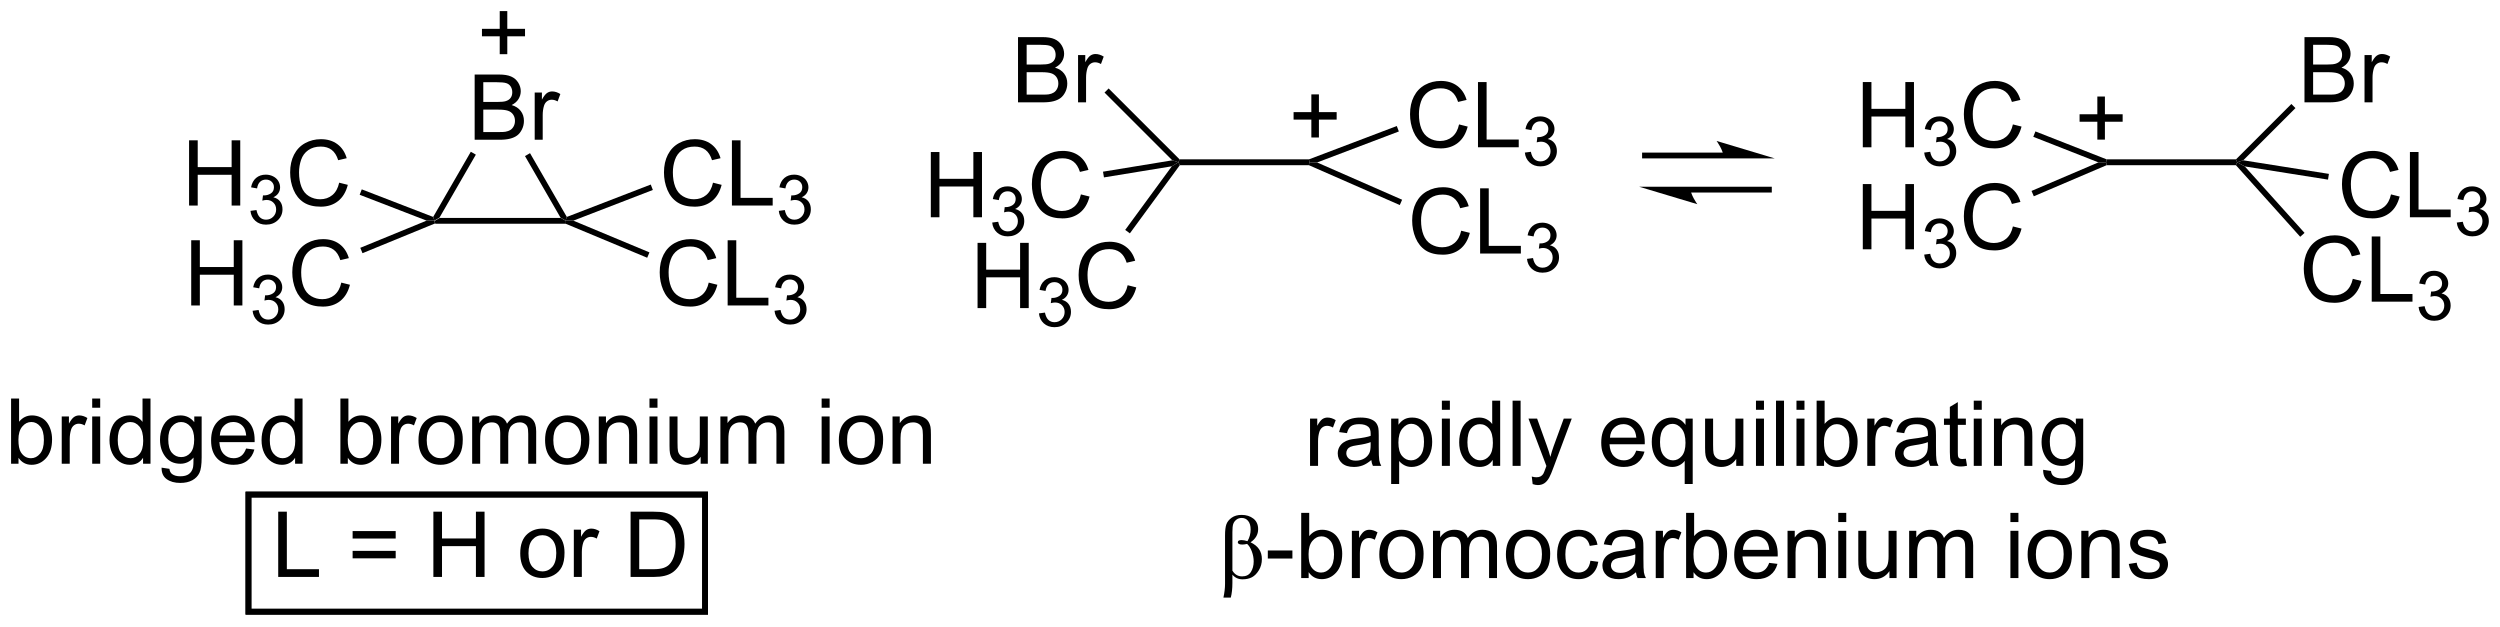 <?xml version="1.0" encoding="UTF-8"?>
<!DOCTYPE svg PUBLIC '-//W3C//DTD SVG 1.0//EN'
          'http://www.w3.org/TR/2001/REC-SVG-20010904/DTD/svg10.dtd'>
<svg stroke-dasharray="none" shape-rendering="auto" xmlns="http://www.w3.org/2000/svg" font-family="'Dialog'" text-rendering="auto" width="602" fill-opacity="1" color-interpolation="auto" color-rendering="auto" preserveAspectRatio="xMidYMid meet" font-size="12px" viewBox="0 0 602 151" fill="black" xmlns:xlink="http://www.w3.org/1999/xlink" stroke="black" image-rendering="auto" stroke-miterlimit="10" stroke-linecap="square" stroke-linejoin="miter" font-style="normal" stroke-width="1" height="151" stroke-dashoffset="0" font-weight="normal" stroke-opacity="1"
><!--Generated by the Batik Graphics2D SVG Generator--><defs id="genericDefs"
  /><g
  ><defs id="defs1"
    ><clipPath clipPathUnits="userSpaceOnUse" id="clipPath1"
      ><path d="M1.171 3.193 L226.907 3.193 L226.907 59.69 L1.171 59.69 L1.171 3.193 Z"
      /></clipPath
      ><clipPath clipPathUnits="userSpaceOnUse" id="clipPath2"
      ><path d="M2.198 52.254 L2.198 107.181 L221.657 107.181 L221.657 52.254 Z"
      /></clipPath
    ></defs
    ><g transform="scale(2.667,2.667) translate(-1.171,-3.193) matrix(1.029,0,0,1.029,-1.09,-50.556)"
    ><path d="M40.388 71.868 L40.337 71.613 L40.779 71.358 L51.404 71.358 L51.846 71.613 L51.795 71.868 Z" stroke="none" clip-path="url(#clipPath2)"
    /></g
    ><g transform="matrix(2.743,0,0,2.743,-6.03,-143.33)"
    ><path d="M18.797 70.298 L18.797 64.571 L19.555 64.571 L19.555 66.923 L22.532 66.923 L22.532 64.571 L23.289 64.571 L23.289 70.298 L22.532 70.298 L22.532 67.597 L19.555 67.597 L19.555 70.298 L18.797 70.298 Z" stroke="none" clip-path="url(#clipPath2)"
    /></g
    ><g transform="matrix(2.743,0,0,2.743,-6.03,-143.33)"
    ><path d="M24.186 70.763 L24.713 70.693 Q24.805 71.142 25.022 71.339 Q25.24 71.537 25.555 71.537 Q25.926 71.537 26.182 71.279 Q26.44 71.021 26.44 70.64 Q26.44 70.277 26.201 70.043 Q25.965 69.806 25.598 69.806 Q25.449 69.806 25.227 69.865 L25.285 69.402 Q25.338 69.408 25.369 69.408 Q25.707 69.408 25.977 69.232 Q26.246 69.056 26.246 68.689 Q26.246 68.4 26.049 68.21 Q25.854 68.019 25.543 68.019 Q25.235 68.019 25.029 68.213 Q24.824 68.406 24.766 68.793 L24.238 68.699 Q24.336 68.168 24.678 67.876 Q25.022 67.585 25.532 67.585 Q25.883 67.585 26.178 67.736 Q26.475 67.886 26.631 68.148 Q26.787 68.408 26.787 68.701 Q26.787 68.98 26.637 69.209 Q26.488 69.437 26.195 69.572 Q26.576 69.66 26.787 69.937 Q26.998 70.213 26.998 70.629 Q26.998 71.191 26.588 71.584 Q26.178 71.974 25.551 71.974 Q24.986 71.974 24.611 71.638 Q24.238 71.3 24.186 70.763 Z" stroke="none" clip-path="url(#clipPath2)"
    /></g
    ><g transform="matrix(2.743,0,0,2.743,-6.03,-143.33)"
    ><path d="M31.974 68.29 L32.732 68.48 Q32.495 69.415 31.875 69.907 Q31.255 70.397 30.362 70.397 Q29.435 70.397 28.854 70.019 Q28.276 69.642 27.971 68.928 Q27.669 68.212 27.669 67.392 Q27.669 66.496 28.01 65.832 Q28.354 65.165 28.984 64.819 Q29.614 64.472 30.372 64.472 Q31.232 64.472 31.818 64.91 Q32.404 65.347 32.635 66.142 L31.888 66.316 Q31.69 65.691 31.31 65.407 Q30.932 65.121 30.357 65.121 Q29.698 65.121 29.253 65.439 Q28.81 65.754 28.63 66.288 Q28.45 66.821 28.45 67.386 Q28.45 68.118 28.664 68.663 Q28.878 69.207 29.325 69.478 Q29.776 69.746 30.299 69.746 Q30.935 69.746 31.375 69.379 Q31.818 69.011 31.974 68.29 Z" stroke="none" clip-path="url(#clipPath2)"
    /></g
    ><g transform="matrix(2.743,0,0,2.743,-6.03,-143.33)"
    ><path d="M40.225 71.297 L40.337 71.613 L39.648 71.621 L33.773 69.352 L33.956 68.876 Z" stroke="none" clip-path="url(#clipPath2)"
    /></g
    ><g transform="matrix(2.743,0,0,2.743,-6.03,-143.33)"
    ><path d="M18.985 79.07 L18.985 73.344 L19.742 73.344 L19.742 75.695 L22.719 75.695 L22.719 73.344 L23.477 73.344 L23.477 79.07 L22.719 79.07 L22.719 76.37 L19.742 76.37 L19.742 79.07 L18.985 79.07 Z" stroke="none" clip-path="url(#clipPath2)"
    /></g
    ><g transform="matrix(2.743,0,0,2.743,-6.03,-143.33)"
    ><path d="M24.373 79.535 L24.901 79.465 Q24.992 79.914 25.209 80.112 Q25.428 80.309 25.742 80.309 Q26.113 80.309 26.369 80.051 Q26.627 79.793 26.627 79.412 Q26.627 79.049 26.389 78.815 Q26.152 78.578 25.785 78.578 Q25.637 78.578 25.414 78.637 L25.473 78.174 Q25.526 78.18 25.557 78.18 Q25.895 78.18 26.164 78.004 Q26.434 77.828 26.434 77.461 Q26.434 77.172 26.236 76.983 Q26.041 76.791 25.731 76.791 Q25.422 76.791 25.217 76.985 Q25.012 77.178 24.953 77.565 L24.426 77.471 Q24.524 76.94 24.865 76.649 Q25.209 76.358 25.719 76.358 Q26.07 76.358 26.365 76.508 Q26.662 76.658 26.819 76.92 Q26.975 77.18 26.975 77.473 Q26.975 77.752 26.824 77.981 Q26.676 78.209 26.383 78.344 Q26.764 78.432 26.975 78.709 Q27.186 78.985 27.186 79.401 Q27.186 79.963 26.776 80.356 Q26.365 80.746 25.738 80.746 Q25.174 80.746 24.799 80.41 Q24.426 80.072 24.373 79.535 Z" stroke="none" clip-path="url(#clipPath2)"
    /></g
    ><g transform="matrix(2.743,0,0,2.743,-6.03,-143.33)"
    ><path d="M32.161 77.062 L32.919 77.252 Q32.682 78.187 32.062 78.68 Q31.443 79.169 30.549 79.169 Q29.622 79.169 29.041 78.791 Q28.463 78.414 28.159 77.7 Q27.857 76.984 27.857 76.164 Q27.857 75.268 28.198 74.604 Q28.541 73.937 29.172 73.591 Q29.802 73.245 30.56 73.245 Q31.419 73.245 32.005 73.682 Q32.591 74.12 32.823 74.914 L32.075 75.088 Q31.878 74.463 31.497 74.18 Q31.12 73.893 30.544 73.893 Q29.885 73.893 29.44 74.211 Q28.997 74.526 28.818 75.06 Q28.638 75.594 28.638 76.159 Q28.638 76.89 28.851 77.435 Q29.065 77.979 29.513 78.25 Q29.963 78.518 30.487 78.518 Q31.122 78.518 31.562 78.151 Q32.005 77.784 32.161 77.062 Z" stroke="none" clip-path="url(#clipPath2)"
    /></g
    ><g transform="matrix(2.743,0,0,2.743,-6.03,-143.33)"
    ><path d="M39.648 71.621 L40.337 71.613 L40.388 71.868 L34.02 74.48 L33.827 74.008 Z" stroke="none" clip-path="url(#clipPath2)"
    /></g
    ><g transform="matrix(2.743,0,0,2.743,-6.03,-143.33)"
    ><path d="M64.791 68.29 L65.549 68.48 Q65.312 69.415 64.692 69.907 Q64.073 70.397 63.179 70.397 Q62.252 70.397 61.672 70.019 Q61.093 69.642 60.789 68.928 Q60.487 68.212 60.487 67.392 Q60.487 66.496 60.828 65.832 Q61.172 65.165 61.802 64.819 Q62.432 64.472 63.19 64.472 Q64.049 64.472 64.635 64.91 Q65.221 65.347 65.453 66.142 L64.705 66.316 Q64.507 65.691 64.127 65.407 Q63.75 65.121 63.174 65.121 Q62.515 65.121 62.07 65.439 Q61.627 65.754 61.448 66.288 Q61.268 66.821 61.268 67.386 Q61.268 68.118 61.481 68.663 Q61.695 69.207 62.143 69.478 Q62.593 69.746 63.117 69.746 Q63.752 69.746 64.192 69.379 Q64.635 69.011 64.791 68.29 ZM66.451 70.298 L66.451 64.571 L67.209 64.571 L67.209 69.621 L70.03 69.621 L70.03 70.298 L66.451 70.298 Z" stroke="none" clip-path="url(#clipPath2)"
    /></g
    ><g transform="matrix(2.743,0,0,2.743,-6.03,-143.33)"
    ><path d="M70.567 70.763 L71.094 70.693 Q71.186 71.142 71.403 71.339 Q71.621 71.537 71.936 71.537 Q72.307 71.537 72.563 71.279 Q72.821 71.021 72.821 70.64 Q72.821 70.277 72.582 70.043 Q72.346 69.806 71.979 69.806 Q71.83 69.806 71.608 69.865 L71.666 69.402 Q71.719 69.408 71.75 69.408 Q72.088 69.408 72.358 69.232 Q72.627 69.056 72.627 68.689 Q72.627 68.4 72.43 68.21 Q72.235 68.019 71.924 68.019 Q71.615 68.019 71.41 68.213 Q71.205 68.406 71.147 68.793 L70.619 68.699 Q70.717 68.168 71.059 67.876 Q71.403 67.585 71.912 67.585 Q72.264 67.585 72.559 67.736 Q72.856 67.886 73.012 68.148 Q73.168 68.408 73.168 68.701 Q73.168 68.98 73.018 69.209 Q72.869 69.437 72.576 69.572 Q72.957 69.66 73.168 69.937 Q73.379 70.213 73.379 70.629 Q73.379 71.191 72.969 71.584 Q72.559 71.974 71.932 71.974 Q71.367 71.974 70.992 71.638 Q70.619 71.3 70.567 70.763 Z" stroke="none" clip-path="url(#clipPath2)"
    /></g
    ><g transform="matrix(2.743,0,0,2.743,-6.03,-143.33)"
    ><path d="M52.531 71.623 L51.846 71.613 L51.958 71.297 L59.326 68.453 L59.51 68.929 Z" stroke="none" clip-path="url(#clipPath2)"
    /></g
    ><g transform="matrix(2.743,0,0,2.743,-6.03,-143.33)"
    ><path d="M64.416 77.062 L65.174 77.252 Q64.937 78.187 64.317 78.68 Q63.698 79.169 62.804 79.169 Q61.877 79.169 61.297 78.791 Q60.718 78.414 60.414 77.7 Q60.112 76.984 60.112 76.164 Q60.112 75.268 60.453 74.604 Q60.797 73.937 61.427 73.591 Q62.057 73.245 62.815 73.245 Q63.674 73.245 64.26 73.682 Q64.846 74.12 65.078 74.914 L64.33 75.088 Q64.132 74.463 63.752 74.18 Q63.375 73.893 62.799 73.893 Q62.14 73.893 61.695 74.211 Q61.252 74.526 61.073 75.06 Q60.893 75.594 60.893 76.159 Q60.893 76.89 61.106 77.435 Q61.32 77.979 61.768 78.25 Q62.218 78.518 62.742 78.518 Q63.377 78.518 63.817 78.151 Q64.26 77.784 64.416 77.062 ZM66.076 79.07 L66.076 73.344 L66.834 73.344 L66.834 78.393 L69.655 78.393 L69.655 79.07 L66.076 79.07 Z" stroke="none" clip-path="url(#clipPath2)"
    /></g
    ><g transform="matrix(2.743,0,0,2.743,-6.03,-143.33)"
    ><path d="M70.192 79.535 L70.719 79.465 Q70.811 79.914 71.028 80.112 Q71.246 80.309 71.561 80.309 Q71.932 80.309 72.188 80.051 Q72.446 79.793 72.446 79.412 Q72.446 79.049 72.207 78.815 Q71.971 78.578 71.604 78.578 Q71.455 78.578 71.233 78.637 L71.291 78.174 Q71.344 78.18 71.375 78.18 Q71.713 78.18 71.983 78.004 Q72.252 77.828 72.252 77.461 Q72.252 77.172 72.055 76.983 Q71.86 76.791 71.549 76.791 Q71.24 76.791 71.035 76.985 Q70.83 77.178 70.772 77.565 L70.244 77.471 Q70.342 76.94 70.684 76.649 Q71.028 76.358 71.537 76.358 Q71.889 76.358 72.184 76.508 Q72.481 76.658 72.637 76.92 Q72.793 77.18 72.793 77.473 Q72.793 77.752 72.643 77.981 Q72.494 78.209 72.201 78.344 Q72.582 78.432 72.793 78.709 Q73.004 78.985 73.004 79.401 Q73.004 79.963 72.594 80.356 Q72.184 80.746 71.557 80.746 Q70.992 80.746 70.617 80.41 Q70.244 80.072 70.192 79.535 Z" stroke="none" clip-path="url(#clipPath2)"
    /></g
    ><g transform="matrix(2.743,0,0,2.743,-6.03,-143.33)"
    ><path d="M51.795 71.868 L51.846 71.613 L52.531 71.623 L59.211 74.409 L59.014 74.88 Z" stroke="none" clip-path="url(#clipPath2)"
    /></g
    ><g transform="matrix(2.743,0,0,2.743,-6.03,-143.33)"
    ><path d="M43.867 64.522 L43.867 58.796 L46.015 58.796 Q46.672 58.796 47.068 58.97 Q47.466 59.142 47.69 59.504 Q47.914 59.866 47.914 60.259 Q47.914 60.627 47.713 60.952 Q47.515 61.275 47.114 61.475 Q47.633 61.627 47.911 61.994 Q48.193 62.361 48.193 62.861 Q48.193 63.265 48.021 63.611 Q47.851 63.955 47.601 64.142 Q47.351 64.33 46.974 64.426 Q46.599 64.522 46.052 64.522 L43.867 64.522 ZM44.625 61.202 L45.864 61.202 Q46.367 61.202 46.586 61.134 Q46.875 61.048 47.021 60.85 Q47.169 60.65 47.169 60.35 Q47.169 60.064 47.031 59.848 Q46.896 59.632 46.64 59.551 Q46.388 59.47 45.771 59.47 L44.625 59.47 L44.625 61.202 ZM44.625 63.845 L46.052 63.845 Q46.419 63.845 46.568 63.819 Q46.828 63.772 47.002 63.663 Q47.179 63.554 47.291 63.345 Q47.406 63.134 47.406 62.861 Q47.406 62.541 47.242 62.306 Q47.078 62.069 46.786 61.973 Q46.497 61.877 45.95 61.877 L44.625 61.877 L44.625 63.845 ZM49.138 64.522 L49.138 60.374 L49.771 60.374 L49.771 61.002 Q50.013 60.562 50.216 60.421 Q50.422 60.28 50.669 60.28 Q51.023 60.28 51.39 60.507 L51.148 61.158 Q50.89 61.007 50.633 61.007 Q50.403 61.007 50.218 61.145 Q50.036 61.283 49.958 61.53 Q49.841 61.905 49.841 62.35 L49.841 64.522 L49.138 64.522 Z" stroke="none" clip-path="url(#clipPath2)"
    /></g
    ><g transform="matrix(2.743,0,0,2.743,-6.03,-143.33)"
    ><path d="M40.779 71.358 L40.337 71.613 L40.225 71.297 L43.53 65.575 L43.972 65.83 Z" stroke="none" clip-path="url(#clipPath2)"
    /></g
    ><g transform="matrix(2.743,0,0,2.743,-6.03,-143.33)"
    ><path d="M51.958 71.297 L51.846 71.613 L51.404 71.358 L48.285 65.954 L48.727 65.699 Z" stroke="none" clip-path="url(#clipPath2)"
    /></g
    ><g transform="matrix(2.743,0,0,2.743,-6.03,-143.33)"
    ><path d="M105.773 66.753 L105.644 66.498 L105.749 66.243 L117.106 66.243 L117.153 66.498 L117.099 66.753 Z" stroke="none" clip-path="url(#clipPath2)"
    /></g
    ><g transform="matrix(2.743,0,0,2.743,-6.03,-143.33)"
    ><path d="M130.285 63.175 L131.043 63.365 Q130.806 64.3 130.186 64.792 Q129.567 65.282 128.673 65.282 Q127.746 65.282 127.165 64.904 Q126.587 64.526 126.283 63.813 Q125.981 63.097 125.981 62.276 Q125.981 61.38 126.322 60.717 Q126.665 60.05 127.296 59.703 Q127.926 59.357 128.684 59.357 Q129.543 59.357 130.129 59.795 Q130.715 60.232 130.947 61.026 L130.199 61.201 Q130.001 60.576 129.621 60.292 Q129.244 60.005 128.668 60.005 Q128.009 60.005 127.564 60.323 Q127.121 60.638 126.942 61.172 Q126.762 61.706 126.762 62.271 Q126.762 63.003 126.975 63.547 Q127.189 64.091 127.637 64.362 Q128.087 64.63 128.611 64.63 Q129.246 64.63 129.686 64.263 Q130.129 63.896 130.285 63.175 ZM131.946 65.183 L131.946 59.456 L132.703 59.456 L132.703 64.505 L135.524 64.505 L135.524 65.183 L131.946 65.183 Z" stroke="none" clip-path="url(#clipPath2)"
    /></g
    ><g transform="matrix(2.743,0,0,2.743,-6.03,-143.33)"
    ><path d="M136.061 65.648 L136.588 65.578 Q136.68 66.027 136.897 66.224 Q137.115 66.421 137.43 66.421 Q137.801 66.421 138.057 66.163 Q138.315 65.906 138.315 65.525 Q138.315 65.162 138.076 64.927 Q137.84 64.691 137.473 64.691 Q137.324 64.691 137.102 64.749 L137.16 64.287 Q137.213 64.292 137.244 64.292 Q137.582 64.292 137.852 64.117 Q138.121 63.941 138.121 63.574 Q138.121 63.285 137.924 63.095 Q137.729 62.904 137.418 62.904 Q137.11 62.904 136.905 63.097 Q136.699 63.29 136.641 63.677 L136.113 63.583 Q136.211 63.052 136.553 62.761 Q136.897 62.47 137.406 62.47 Q137.758 62.47 138.053 62.62 Q138.35 62.771 138.506 63.033 Q138.662 63.292 138.662 63.585 Q138.662 63.865 138.512 64.093 Q138.363 64.322 138.071 64.456 Q138.451 64.544 138.662 64.822 Q138.873 65.097 138.873 65.513 Q138.873 66.076 138.463 66.468 Q138.053 66.859 137.426 66.859 Q136.862 66.859 136.487 66.523 Q136.113 66.185 136.061 65.648 Z" stroke="none" clip-path="url(#clipPath2)"
    /></g
    ><g transform="matrix(2.743,0,0,2.743,-6.03,-143.33)"
    ><path d="M117.826 66.515 L117.153 66.498 L117.106 66.243 L124.818 63.316 L124.999 63.793 Z" stroke="none" clip-path="url(#clipPath2)"
    /></g
    ><g transform="matrix(2.743,0,0,2.743,-6.03,-143.33)"
    ><path d="M130.473 72.506 L131.231 72.696 Q130.994 73.631 130.374 74.123 Q129.754 74.612 128.861 74.612 Q127.934 74.612 127.353 74.235 Q126.775 73.857 126.47 73.144 Q126.168 72.427 126.168 71.607 Q126.168 70.711 126.509 70.047 Q126.853 69.381 127.483 69.034 Q128.113 68.688 128.871 68.688 Q129.731 68.688 130.317 69.125 Q130.903 69.563 131.134 70.357 L130.387 70.532 Q130.189 69.907 129.809 69.623 Q129.431 69.336 128.856 69.336 Q128.197 69.336 127.751 69.654 Q127.309 69.969 127.129 70.503 Q126.949 71.037 126.949 71.602 Q126.949 72.334 127.163 72.878 Q127.376 73.422 127.824 73.693 Q128.275 73.961 128.798 73.961 Q129.434 73.961 129.874 73.594 Q130.317 73.227 130.473 72.506 ZM132.133 74.513 L132.133 68.787 L132.891 68.787 L132.891 73.836 L135.711 73.836 L135.711 74.513 L132.133 74.513 Z" stroke="none" clip-path="url(#clipPath2)"
    /></g
    ><g transform="matrix(2.743,0,0,2.743,-6.03,-143.33)"
    ><path d="M136.248 74.979 L136.776 74.908 Q136.867 75.358 137.084 75.555 Q137.303 75.752 137.617 75.752 Q137.988 75.752 138.244 75.494 Q138.502 75.237 138.502 74.856 Q138.502 74.492 138.264 74.258 Q138.028 74.022 137.66 74.022 Q137.512 74.022 137.289 74.08 L137.348 73.617 Q137.401 73.623 137.432 73.623 Q137.77 73.623 138.039 73.447 Q138.309 73.272 138.309 72.904 Q138.309 72.615 138.112 72.426 Q137.916 72.234 137.606 72.234 Q137.297 72.234 137.092 72.428 Q136.887 72.621 136.828 73.008 L136.301 72.914 Q136.399 72.383 136.74 72.092 Q137.084 71.801 137.594 71.801 Q137.946 71.801 138.24 71.951 Q138.537 72.102 138.694 72.363 Q138.85 72.623 138.85 72.916 Q138.85 73.195 138.699 73.424 Q138.551 73.653 138.258 73.787 Q138.639 73.875 138.85 74.153 Q139.061 74.428 139.061 74.844 Q139.061 75.406 138.651 75.799 Q138.24 76.19 137.613 76.19 Q137.049 76.19 136.674 75.854 Q136.301 75.516 136.248 74.979 Z" stroke="none" clip-path="url(#clipPath2)"
    /></g
    ><g transform="matrix(2.743,0,0,2.743,-6.03,-143.33)"
    ><path d="M117.099 66.753 L117.153 66.498 L117.826 66.515 L125.286 69.787 L125.081 70.254 Z" stroke="none" clip-path="url(#clipPath2)"
    /></g
    ><g transform="matrix(2.743,0,0,2.743,-6.03,-143.33)"
    ><path d="M88.015 79.3 L88.015 73.573 L88.773 73.573 L88.773 75.925 L91.75 75.925 L91.75 73.573 L92.507 73.573 L92.507 79.3 L91.75 79.3 L91.75 76.599 L88.773 76.599 L88.773 79.3 L88.015 79.3 Z" stroke="none" clip-path="url(#clipPath2)"
    /></g
    ><g transform="matrix(2.743,0,0,2.743,-6.03,-143.33)"
    ><path d="M93.404 79.765 L93.931 79.695 Q94.023 80.144 94.24 80.341 Q94.459 80.538 94.773 80.538 Q95.144 80.538 95.4 80.281 Q95.658 80.023 95.658 79.642 Q95.658 79.279 95.419 79.044 Q95.183 78.808 94.816 78.808 Q94.668 78.808 94.445 78.867 L94.504 78.404 Q94.556 78.41 94.587 78.41 Q94.925 78.41 95.195 78.234 Q95.464 78.058 95.464 77.691 Q95.464 77.402 95.267 77.212 Q95.072 77.021 94.761 77.021 Q94.453 77.021 94.248 77.214 Q94.043 77.408 93.984 77.794 L93.457 77.701 Q93.554 77.169 93.896 76.878 Q94.24 76.587 94.75 76.587 Q95.101 76.587 95.396 76.738 Q95.693 76.888 95.849 77.15 Q96.005 77.41 96.005 77.703 Q96.005 77.982 95.855 78.21 Q95.707 78.439 95.414 78.574 Q95.794 78.662 96.005 78.939 Q96.216 79.214 96.216 79.63 Q96.216 80.193 95.806 80.585 Q95.396 80.976 94.769 80.976 Q94.205 80.976 93.83 80.64 Q93.457 80.302 93.404 79.765 Z" stroke="none" clip-path="url(#clipPath2)"
    /></g
    ><g transform="matrix(2.743,0,0,2.743,-6.03,-143.33)"
    ><path d="M101.192 77.292 L101.95 77.482 Q101.713 78.417 101.093 78.909 Q100.473 79.399 99.58 79.399 Q98.653 79.399 98.072 79.021 Q97.494 78.644 97.189 77.93 Q96.887 77.214 96.887 76.394 Q96.887 75.498 97.228 74.834 Q97.572 74.167 98.202 73.821 Q98.833 73.474 99.59 73.474 Q100.45 73.474 101.036 73.912 Q101.622 74.349 101.853 75.144 L101.106 75.318 Q100.908 74.693 100.528 74.409 Q100.15 74.123 99.575 74.123 Q98.916 74.123 98.471 74.44 Q98.028 74.755 97.848 75.289 Q97.668 75.823 97.668 76.388 Q97.668 77.12 97.882 77.664 Q98.096 78.209 98.543 78.48 Q98.994 78.748 99.517 78.748 Q100.153 78.748 100.593 78.38 Q101.036 78.013 101.192 77.292 Z" stroke="none" clip-path="url(#clipPath2)"
    /></g
    ><g transform="matrix(2.743,0,0,2.743,-6.03,-143.33)"
    ><path d="M105.069 66.851 L105.644 66.498 L105.773 66.753 L101.386 72.739 L100.975 72.438 Z" stroke="none" clip-path="url(#clipPath2)"
    /></g
    ><g transform="matrix(2.743,0,0,2.743,-6.03,-143.33)"
    ><path d="M83.912 71.326 L83.912 65.599 L84.67 65.599 L84.67 67.951 L87.647 67.951 L87.647 65.599 L88.404 65.599 L88.404 71.326 L87.647 71.326 L87.647 68.625 L84.67 68.625 L84.67 71.326 L83.912 71.326 Z" stroke="none" clip-path="url(#clipPath2)"
    /></g
    ><g transform="matrix(2.743,0,0,2.743,-6.03,-143.33)"
    ><path d="M89.301 71.791 L89.828 71.721 Q89.92 72.17 90.137 72.367 Q90.356 72.565 90.67 72.565 Q91.041 72.565 91.297 72.307 Q91.555 72.049 91.555 71.668 Q91.555 71.305 91.317 71.07 Q91.08 70.834 90.713 70.834 Q90.565 70.834 90.342 70.893 L90.401 70.43 Q90.453 70.436 90.485 70.436 Q90.822 70.436 91.092 70.26 Q91.362 70.084 91.362 69.717 Q91.362 69.428 91.164 69.238 Q90.969 69.047 90.658 69.047 Q90.35 69.047 90.145 69.24 Q89.94 69.434 89.881 69.82 L89.354 69.727 Q89.451 69.195 89.793 68.904 Q90.137 68.613 90.647 68.613 Q90.998 68.613 91.293 68.764 Q91.59 68.914 91.746 69.176 Q91.903 69.436 91.903 69.729 Q91.903 70.008 91.752 70.237 Q91.604 70.465 91.311 70.6 Q91.692 70.688 91.903 70.965 Q92.114 71.24 92.114 71.656 Q92.114 72.219 91.703 72.612 Q91.293 73.002 90.666 73.002 Q90.102 73.002 89.727 72.666 Q89.354 72.328 89.301 71.791 Z" stroke="none" clip-path="url(#clipPath2)"
    /></g
    ><g transform="matrix(2.743,0,0,2.743,-6.03,-143.33)"
    ><path d="M97.089 69.318 L97.847 69.508 Q97.61 70.443 96.99 70.935 Q96.37 71.425 95.477 71.425 Q94.55 71.425 93.969 71.047 Q93.391 70.67 93.087 69.956 Q92.784 69.24 92.784 68.42 Q92.784 67.524 93.126 66.86 Q93.469 66.193 94.1 65.847 Q94.73 65.5 95.488 65.5 Q96.347 65.5 96.933 65.938 Q97.519 66.375 97.751 67.17 L97.003 67.344 Q96.805 66.719 96.425 66.435 Q96.047 66.149 95.472 66.149 Q94.813 66.149 94.368 66.466 Q93.925 66.782 93.745 67.316 Q93.566 67.849 93.566 68.414 Q93.566 69.146 93.779 69.691 Q93.993 70.235 94.441 70.506 Q94.891 70.774 95.415 70.774 Q96.05 70.774 96.49 70.407 Q96.933 70.039 97.089 69.318 Z" stroke="none" clip-path="url(#clipPath2)"
    /></g
    ><g transform="matrix(2.743,0,0,2.743,-6.03,-143.33)"
    ><path d="M105.112 66.327 L105.644 66.498 L105.069 66.851 L99.111 67.827 L99.028 67.324 Z" stroke="none" clip-path="url(#clipPath2)"
    /></g
    ><g transform="matrix(2.743,0,0,2.743,-6.03,-143.33)"
    ><path d="M91.567 61.237 L91.567 55.511 L93.715 55.511 Q94.372 55.511 94.767 55.685 Q95.166 55.857 95.39 56.219 Q95.614 56.581 95.614 56.974 Q95.614 57.342 95.413 57.667 Q95.215 57.99 94.814 58.191 Q95.333 58.342 95.611 58.709 Q95.892 59.076 95.892 59.576 Q95.892 59.98 95.721 60.326 Q95.551 60.67 95.301 60.857 Q95.051 61.045 94.674 61.141 Q94.299 61.237 93.752 61.237 L91.567 61.237 ZM92.325 57.917 L93.564 57.917 Q94.067 57.917 94.286 57.849 Q94.575 57.764 94.721 57.566 Q94.869 57.365 94.869 57.066 Q94.869 56.779 94.731 56.563 Q94.596 56.347 94.34 56.266 Q94.088 56.185 93.471 56.185 L92.325 56.185 L92.325 57.917 ZM92.325 60.56 L93.752 60.56 Q94.119 60.56 94.267 60.534 Q94.528 60.487 94.702 60.378 Q94.879 60.269 94.991 60.06 Q95.106 59.849 95.106 59.576 Q95.106 59.256 94.942 59.021 Q94.778 58.784 94.486 58.688 Q94.197 58.592 93.65 58.592 L92.325 58.592 L92.325 60.56 ZM96.838 61.237 L96.838 57.089 L97.471 57.089 L97.471 57.717 Q97.713 57.277 97.916 57.136 Q98.122 56.995 98.369 56.995 Q98.723 56.995 99.09 57.222 L98.848 57.873 Q98.59 57.722 98.333 57.722 Q98.103 57.722 97.918 57.86 Q97.736 57.998 97.658 58.245 Q97.541 58.62 97.541 59.066 L97.541 61.237 L96.838 61.237 Z" stroke="none" clip-path="url(#clipPath2)"
    /></g
    ><g transform="matrix(2.743,0,0,2.743,-6.03,-143.33)"
    ><path d="M105.749 66.243 L105.644 66.498 L105.112 66.327 L99.161 60.379 L99.522 60.018 Z" stroke="none" clip-path="url(#clipPath2)"
    /></g
    ><g transform="matrix(2.743,0,0,2.743,-6.03,-143.33)"
    ><path d="M198.488 66.243 L198.593 66.498 L198.48 66.753 L187.137 66.753 L187.085 66.498 L187.133 66.243 Z" stroke="none" clip-path="url(#clipPath2)"
    /></g
    ><g transform="matrix(2.743,0,0,2.743,-6.03,-143.33)"
    ><path d="M165.728 65.183 L165.728 59.456 L166.486 59.456 L166.486 61.808 L169.463 61.808 L169.463 59.456 L170.22 59.456 L170.22 65.183 L169.463 65.183 L169.463 62.482 L166.486 62.482 L166.486 65.183 L165.728 65.183 Z" stroke="none" clip-path="url(#clipPath2)"
    /></g
    ><g transform="matrix(2.743,0,0,2.743,-6.03,-143.33)"
    ><path d="M171.117 65.648 L171.644 65.578 Q171.736 66.027 171.953 66.224 Q172.172 66.421 172.486 66.421 Q172.857 66.421 173.113 66.163 Q173.371 65.906 173.371 65.525 Q173.371 65.162 173.133 64.927 Q172.896 64.691 172.529 64.691 Q172.381 64.691 172.158 64.749 L172.217 64.287 Q172.269 64.292 172.301 64.292 Q172.638 64.292 172.908 64.117 Q173.178 63.941 173.178 63.574 Q173.178 63.285 172.98 63.095 Q172.785 62.904 172.474 62.904 Q172.166 62.904 171.961 63.097 Q171.756 63.29 171.697 63.677 L171.17 63.583 Q171.267 63.052 171.609 62.761 Q171.953 62.47 172.463 62.47 Q172.814 62.47 173.109 62.62 Q173.406 62.771 173.562 63.033 Q173.719 63.292 173.719 63.585 Q173.719 63.865 173.568 64.093 Q173.42 64.322 173.127 64.456 Q173.508 64.544 173.719 64.822 Q173.929 65.097 173.929 65.513 Q173.929 66.076 173.519 66.468 Q173.109 66.859 172.482 66.859 Q171.918 66.859 171.543 66.523 Q171.17 66.185 171.117 65.648 Z" stroke="none" clip-path="url(#clipPath2)"
    /></g
    ><g transform="matrix(2.743,0,0,2.743,-6.03,-143.33)"
    ><path d="M178.905 63.175 L179.663 63.365 Q179.426 64.3 178.806 64.792 Q178.186 65.282 177.293 65.282 Q176.366 65.282 175.785 64.904 Q175.207 64.526 174.902 63.813 Q174.6 63.097 174.6 62.276 Q174.6 61.38 174.941 60.717 Q175.285 60.05 175.916 59.703 Q176.546 59.357 177.304 59.357 Q178.163 59.357 178.749 59.795 Q179.335 60.232 179.566 61.026 L178.819 61.201 Q178.621 60.576 178.241 60.292 Q177.863 60.005 177.288 60.005 Q176.629 60.005 176.184 60.323 Q175.741 60.638 175.561 61.172 Q175.382 61.706 175.382 62.271 Q175.382 63.003 175.595 63.547 Q175.809 64.091 176.257 64.362 Q176.707 64.63 177.231 64.63 Q177.866 64.63 178.306 64.263 Q178.749 63.896 178.905 63.175 Z" stroke="none" clip-path="url(#clipPath2)"
    /></g
    ><g transform="matrix(2.743,0,0,2.743,-6.03,-143.33)"
    ><path d="M187.133 66.243 L187.085 66.498 L186.412 66.508 L180.695 64.264 L180.882 63.789 Z" stroke="none" clip-path="url(#clipPath2)"
    /></g
    ><g transform="matrix(2.743,0,0,2.743,-6.03,-143.33)"
    ><path d="M165.728 74.138 L165.728 68.412 L166.486 68.412 L166.486 70.763 L169.463 70.763 L169.463 68.412 L170.22 68.412 L170.22 74.138 L169.463 74.138 L169.463 71.438 L166.486 71.438 L166.486 74.138 L165.728 74.138 Z" stroke="none" clip-path="url(#clipPath2)"
    /></g
    ><g transform="matrix(2.743,0,0,2.743,-6.03,-143.33)"
    ><path d="M171.117 74.604 L171.644 74.533 Q171.736 74.983 171.953 75.18 Q172.172 75.377 172.486 75.377 Q172.857 75.377 173.113 75.119 Q173.371 74.862 173.371 74.481 Q173.371 74.117 173.133 73.883 Q172.896 73.647 172.529 73.647 Q172.381 73.647 172.158 73.705 L172.217 73.242 Q172.269 73.248 172.301 73.248 Q172.638 73.248 172.908 73.072 Q173.178 72.897 173.178 72.529 Q173.178 72.24 172.98 72.051 Q172.785 71.859 172.474 71.859 Q172.166 71.859 171.961 72.053 Q171.756 72.246 171.697 72.633 L171.17 72.539 Q171.267 72.008 171.609 71.717 Q171.953 71.426 172.463 71.426 Q172.814 71.426 173.109 71.576 Q173.406 71.727 173.562 71.988 Q173.719 72.248 173.719 72.541 Q173.719 72.82 173.568 73.049 Q173.42 73.278 173.127 73.412 Q173.508 73.5 173.719 73.778 Q173.929 74.053 173.929 74.469 Q173.929 75.031 173.519 75.424 Q173.109 75.815 172.482 75.815 Q171.918 75.815 171.543 75.479 Q171.17 75.141 171.117 74.604 Z" stroke="none" clip-path="url(#clipPath2)"
    /></g
    ><g transform="matrix(2.743,0,0,2.743,-6.03,-143.33)"
    ><path d="M178.905 72.131 L179.663 72.321 Q179.426 73.256 178.806 73.748 Q178.186 74.237 177.293 74.237 Q176.366 74.237 175.785 73.86 Q175.207 73.482 174.902 72.769 Q174.6 72.052 174.6 71.232 Q174.6 70.336 174.941 69.672 Q175.285 69.006 175.916 68.659 Q176.546 68.313 177.304 68.313 Q178.163 68.313 178.749 68.75 Q179.335 69.188 179.566 69.982 L178.819 70.157 Q178.621 69.532 178.241 69.248 Q177.863 68.961 177.288 68.961 Q176.629 68.961 176.184 69.279 Q175.741 69.594 175.561 70.128 Q175.382 70.662 175.382 71.227 Q175.382 71.959 175.595 72.503 Q175.809 73.047 176.257 73.318 Q176.707 73.586 177.231 73.586 Q177.866 73.586 178.306 73.219 Q178.749 72.852 178.905 72.131 Z" stroke="none" clip-path="url(#clipPath2)"
    /></g
    ><g transform="matrix(2.743,0,0,2.743,-6.03,-143.33)"
    ><path d="M186.412 66.508 L187.085 66.498 L187.137 66.753 L180.74 69.484 L180.54 69.014 Z" stroke="none" clip-path="url(#clipPath2)"
    /></g
    ><g transform="matrix(2.743,0,0,2.743,-6.03,-143.33)"
    ><path d="M208.744 76.73 L209.502 76.92 Q209.265 77.855 208.646 78.347 Q208.026 78.836 207.132 78.836 Q206.206 78.836 205.625 78.459 Q205.047 78.081 204.742 77.368 Q204.44 76.651 204.44 75.831 Q204.44 74.935 204.781 74.271 Q205.125 73.605 205.755 73.258 Q206.385 72.912 207.143 72.912 Q208.002 72.912 208.588 73.349 Q209.174 73.787 209.406 74.581 L208.659 74.755 Q208.461 74.13 208.081 73.847 Q207.703 73.56 207.127 73.56 Q206.469 73.56 206.023 73.878 Q205.581 74.193 205.401 74.727 Q205.221 75.261 205.221 75.826 Q205.221 76.558 205.435 77.102 Q205.648 77.646 206.096 77.917 Q206.547 78.185 207.07 78.185 Q207.706 78.185 208.146 77.818 Q208.588 77.451 208.744 76.73 ZM210.405 78.737 L210.405 73.011 L211.162 73.011 L211.162 78.06 L213.983 78.06 L213.983 78.737 L210.405 78.737 Z" stroke="none" clip-path="url(#clipPath2)"
    /></g
    ><g transform="matrix(2.743,0,0,2.743,-6.03,-143.33)"
    ><path d="M214.52 79.203 L215.047 79.132 Q215.139 79.581 215.356 79.779 Q215.575 79.976 215.889 79.976 Q216.26 79.976 216.516 79.718 Q216.774 79.46 216.774 79.079 Q216.774 78.716 216.536 78.482 Q216.299 78.246 215.932 78.246 Q215.784 78.246 215.561 78.304 L215.62 77.841 Q215.672 77.847 215.704 77.847 Q216.041 77.847 216.311 77.671 Q216.581 77.496 216.581 77.128 Q216.581 76.839 216.383 76.65 Q216.188 76.458 215.877 76.458 Q215.569 76.458 215.364 76.652 Q215.159 76.845 215.1 77.232 L214.573 77.138 Q214.67 76.607 215.012 76.316 Q215.356 76.025 215.866 76.025 Q216.217 76.025 216.512 76.175 Q216.809 76.326 216.965 76.587 Q217.121 76.847 217.121 77.14 Q217.121 77.419 216.971 77.648 Q216.823 77.876 216.53 78.011 Q216.911 78.099 217.121 78.376 Q217.333 78.652 217.333 79.068 Q217.333 79.63 216.922 80.023 Q216.512 80.413 215.885 80.413 Q215.321 80.413 214.946 80.078 Q214.573 79.74 214.52 79.203 Z" stroke="none" clip-path="url(#clipPath2)"
    /></g
    ><g transform="matrix(2.743,0,0,2.743,-6.03,-143.33)"
    ><path d="M198.48 66.753 L198.593 66.498 L199.264 66.863 L204.507 72.698 L204.127 73.039 Z" stroke="none" clip-path="url(#clipPath2)"
    /></g
    ><g transform="matrix(2.743,0,0,2.743,-6.03,-143.33)"
    ><path d="M212.097 69.318 L212.855 69.508 Q212.618 70.443 211.999 70.935 Q211.379 71.425 210.485 71.425 Q209.558 71.425 208.978 71.047 Q208.399 70.67 208.095 69.956 Q207.793 69.24 207.793 68.42 Q207.793 67.524 208.134 66.86 Q208.478 66.193 209.108 65.847 Q209.738 65.5 210.496 65.5 Q211.355 65.5 211.941 65.938 Q212.527 66.375 212.759 67.17 L212.012 67.344 Q211.814 66.719 211.433 66.435 Q211.056 66.149 210.48 66.149 Q209.821 66.149 209.376 66.466 Q208.933 66.782 208.754 67.316 Q208.574 67.849 208.574 68.414 Q208.574 69.146 208.787 69.691 Q209.001 70.235 209.449 70.506 Q209.899 70.774 210.423 70.774 Q211.058 70.774 211.499 70.407 Q211.941 70.039 212.097 69.318 ZM213.758 71.326 L213.758 65.599 L214.515 65.599 L214.515 70.649 L217.336 70.649 L217.336 71.326 L213.758 71.326 Z" stroke="none" clip-path="url(#clipPath2)"
    /></g
    ><g transform="matrix(2.743,0,0,2.743,-6.03,-143.33)"
    ><path d="M217.873 71.791 L218.4 71.721 Q218.492 72.17 218.709 72.367 Q218.928 72.565 219.242 72.565 Q219.613 72.565 219.869 72.307 Q220.127 72.049 220.127 71.668 Q220.127 71.305 219.888 71.07 Q219.652 70.834 219.285 70.834 Q219.137 70.834 218.914 70.893 L218.972 70.43 Q219.025 70.436 219.056 70.436 Q219.394 70.436 219.664 70.26 Q219.933 70.084 219.933 69.717 Q219.933 69.428 219.736 69.238 Q219.541 69.047 219.23 69.047 Q218.922 69.047 218.717 69.24 Q218.512 69.434 218.453 69.82 L217.926 69.727 Q218.023 69.195 218.365 68.904 Q218.709 68.613 219.219 68.613 Q219.57 68.613 219.865 68.764 Q220.162 68.914 220.318 69.176 Q220.474 69.436 220.474 69.729 Q220.474 70.008 220.324 70.237 Q220.176 70.465 219.883 70.6 Q220.263 70.688 220.474 70.965 Q220.685 71.24 220.685 71.656 Q220.685 72.219 220.275 72.612 Q219.865 73.002 219.238 73.002 Q218.674 73.002 218.299 72.666 Q217.926 72.328 217.873 71.791 Z" stroke="none" clip-path="url(#clipPath2)"
    /></g
    ><g transform="matrix(2.743,0,0,2.743,-6.03,-143.33)"
    ><path d="M199.264 66.863 L198.593 66.498 L199.128 66.325 L206.647 67.518 L206.567 68.022 Z" stroke="none" clip-path="url(#clipPath2)"
    /></g
    ><g transform="matrix(2.743,0,0,2.743,-6.03,-143.33)"
    ><path d="M204.502 61.237 L204.502 55.511 L206.651 55.511 Q207.307 55.511 207.703 55.685 Q208.101 55.857 208.325 56.219 Q208.549 56.581 208.549 56.974 Q208.549 57.342 208.349 57.667 Q208.151 57.99 207.75 58.191 Q208.268 58.342 208.547 58.709 Q208.828 59.076 208.828 59.576 Q208.828 59.98 208.656 60.326 Q208.487 60.67 208.237 60.857 Q207.987 61.045 207.609 61.141 Q207.234 61.237 206.687 61.237 L204.502 61.237 ZM205.26 57.917 L206.5 57.917 Q207.002 57.917 207.221 57.849 Q207.51 57.764 207.656 57.566 Q207.804 57.365 207.804 57.066 Q207.804 56.779 207.666 56.563 Q207.531 56.347 207.276 56.266 Q207.023 56.185 206.406 56.185 L205.26 56.185 L205.26 57.917 ZM205.26 60.56 L206.687 60.56 Q207.054 60.56 207.203 60.534 Q207.463 60.487 207.638 60.378 Q207.815 60.269 207.927 60.06 Q208.041 59.849 208.041 59.576 Q208.041 59.256 207.877 59.021 Q207.713 58.784 207.422 58.688 Q207.132 58.592 206.586 58.592 L205.26 58.592 L205.26 60.56 ZM209.773 61.237 L209.773 57.089 L210.406 57.089 L210.406 57.717 Q210.648 57.277 210.851 57.136 Q211.057 56.995 211.304 56.995 Q211.659 56.995 212.026 57.222 L211.784 57.873 Q211.526 57.722 211.268 57.722 Q211.039 57.722 210.854 57.86 Q210.672 57.998 210.594 58.245 Q210.476 58.62 210.476 59.066 L210.476 61.237 L209.773 61.237 Z" stroke="none" clip-path="url(#clipPath2)"
    /></g
    ><g transform="matrix(2.743,0,0,2.743,-6.03,-143.33)"
    ><path d="M199.128 66.325 L198.593 66.498 L198.488 66.243 L203.35 61.381 L203.71 61.742 Z" stroke="none" clip-path="url(#clipPath2)"
    /></g
    ><g transform="matrix(2.743,0,0,2.743,-6.03,-143.33)"
    ><path d="M153.53 65.647 L146.609 65.647 L146.353 65.647 L146.353 66.157 L146.609 66.157 L153.53 66.157 L153.785 66.157 L153.785 65.647 L153.53 65.647 ZM157.995 66.157 L152.892 64.626 C152.892 64.626 153.53 65.487 153.53 66.157 ZM157.484 68.647 L150.563 68.647 L150.308 68.647 L150.308 69.157 L150.563 69.157 L157.484 69.157 L157.739 69.157 L157.739 68.647 L157.484 68.647 ZM146.098 68.647 L151.201 70.178 C151.201 70.178 150.563 69.317 150.563 68.647 Z" stroke="none" clip-path="url(#clipPath2)"
    /></g
    ><g transform="matrix(2.743,0,0,2.743,-6.03,-143.33)"
    ><path d="M3.824 92.963 L3.171 92.963 L3.171 87.237 L3.874 87.237 L3.874 89.278 Q4.319 88.721 5.012 88.721 Q5.394 88.721 5.736 88.875 Q6.077 89.028 6.298 89.31 Q6.519 89.588 6.644 89.984 Q6.769 90.377 6.769 90.825 Q6.769 91.893 6.241 92.476 Q5.715 93.057 4.975 93.057 Q4.241 93.057 3.824 92.442 L3.824 92.963 ZM3.816 90.856 Q3.816 91.604 4.019 91.935 Q4.35 92.479 4.918 92.479 Q5.379 92.479 5.715 92.078 Q6.051 91.677 6.051 90.885 Q6.051 90.073 5.728 89.687 Q5.405 89.299 4.949 89.299 Q4.488 89.299 4.152 89.7 Q3.816 90.099 3.816 90.856 ZM7.617 92.963 L7.617 88.815 L8.25 88.815 L8.25 89.442 Q8.492 89.002 8.695 88.862 Q8.901 88.721 9.148 88.721 Q9.503 88.721 9.87 88.948 L9.628 89.599 Q9.37 89.448 9.112 89.448 Q8.883 89.448 8.698 89.586 Q8.516 89.724 8.438 89.971 Q8.32 90.346 8.32 90.791 L8.32 92.963 L7.617 92.963 ZM10.292 88.044 L10.292 87.237 L10.995 87.237 L10.995 88.044 L10.292 88.044 ZM10.292 92.963 L10.292 88.815 L10.995 88.815 L10.995 92.963 L10.292 92.963 ZM14.757 92.963 L14.757 92.44 Q14.363 93.057 13.598 93.057 Q13.1 93.057 12.684 92.784 Q12.27 92.51 12.04 92.021 Q11.811 91.528 11.811 90.893 Q11.811 90.271 12.017 89.765 Q12.225 89.26 12.639 88.992 Q13.053 88.721 13.566 88.721 Q13.941 88.721 14.233 88.88 Q14.527 89.036 14.71 89.291 L14.71 87.237 L15.41 87.237 L15.41 92.963 L14.757 92.963 ZM12.535 90.893 Q12.535 91.69 12.871 92.086 Q13.207 92.479 13.663 92.479 Q14.124 92.479 14.447 92.101 Q14.77 91.724 14.77 90.95 Q14.77 90.099 14.441 89.7 Q14.113 89.302 13.632 89.302 Q13.163 89.302 12.848 89.685 Q12.535 90.067 12.535 90.893 ZM16.385 93.307 L17.07 93.409 Q17.112 93.726 17.307 93.87 Q17.57 94.065 18.023 94.065 Q18.51 94.065 18.776 93.87 Q19.042 93.674 19.135 93.323 Q19.19 93.109 19.188 92.419 Q18.727 92.963 18.039 92.963 Q17.182 92.963 16.713 92.346 Q16.245 91.729 16.245 90.864 Q16.245 90.271 16.458 89.771 Q16.674 89.268 17.083 88.995 Q17.492 88.721 18.042 88.721 Q18.776 88.721 19.253 89.315 L19.253 88.815 L19.901 88.815 L19.901 92.401 Q19.901 93.37 19.703 93.773 Q19.508 94.18 19.078 94.414 Q18.651 94.648 18.026 94.648 Q17.284 94.648 16.826 94.312 Q16.37 93.979 16.385 93.307 ZM16.969 90.815 Q16.969 91.63 17.292 92.005 Q17.617 92.38 18.104 92.38 Q18.588 92.38 18.917 92.008 Q19.245 91.635 19.245 90.838 Q19.245 90.075 18.906 89.69 Q18.57 89.302 18.094 89.302 Q17.625 89.302 17.297 89.685 Q16.969 90.065 16.969 90.815 ZM23.803 91.627 L24.53 91.716 Q24.358 92.354 23.892 92.706 Q23.428 93.057 22.707 93.057 Q21.796 93.057 21.262 92.497 Q20.73 91.935 20.73 90.924 Q20.73 89.877 21.27 89.299 Q21.809 88.721 22.668 88.721 Q23.499 88.721 24.025 89.289 Q24.553 89.854 24.553 90.88 Q24.553 90.942 24.551 91.067 L21.457 91.067 Q21.496 91.752 21.842 92.117 Q22.191 92.479 22.71 92.479 Q23.098 92.479 23.371 92.276 Q23.645 92.073 23.803 91.627 ZM21.496 90.489 L23.811 90.489 Q23.764 89.966 23.546 89.706 Q23.21 89.299 22.676 89.299 Q22.191 89.299 21.861 89.625 Q21.53 89.948 21.496 90.489 ZM28.104 92.963 L28.104 92.44 Q27.711 93.057 26.945 93.057 Q26.448 93.057 26.031 92.784 Q25.617 92.51 25.388 92.021 Q25.159 91.528 25.159 90.893 Q25.159 90.271 25.364 89.765 Q25.573 89.26 25.987 88.992 Q26.401 88.721 26.914 88.721 Q27.289 88.721 27.581 88.88 Q27.875 89.036 28.057 89.291 L28.057 87.237 L28.758 87.237 L28.758 92.963 L28.104 92.963 ZM25.883 90.893 Q25.883 91.69 26.219 92.086 Q26.555 92.479 27.01 92.479 Q27.471 92.479 27.794 92.101 Q28.117 91.724 28.117 90.95 Q28.117 90.099 27.789 89.7 Q27.461 89.302 26.979 89.302 Q26.51 89.302 26.195 89.685 Q25.883 90.067 25.883 90.893 ZM32.734 92.963 L32.081 92.963 L32.081 87.237 L32.784 87.237 L32.784 89.278 Q33.229 88.721 33.922 88.721 Q34.305 88.721 34.646 88.875 Q34.987 89.028 35.208 89.31 Q35.43 89.588 35.555 89.984 Q35.68 90.377 35.68 90.825 Q35.68 91.893 35.151 92.476 Q34.625 93.057 33.885 93.057 Q33.151 93.057 32.734 92.442 L32.734 92.963 ZM32.727 90.856 Q32.727 91.604 32.93 91.935 Q33.26 92.479 33.828 92.479 Q34.289 92.479 34.625 92.078 Q34.961 91.677 34.961 90.885 Q34.961 90.073 34.638 89.687 Q34.315 89.299 33.859 89.299 Q33.398 89.299 33.062 89.7 Q32.727 90.099 32.727 90.856 ZM36.527 92.963 L36.527 88.815 L37.16 88.815 L37.16 89.442 Q37.402 89.002 37.605 88.862 Q37.811 88.721 38.059 88.721 Q38.413 88.721 38.78 88.948 L38.538 89.599 Q38.28 89.448 38.022 89.448 Q37.793 89.448 37.608 89.586 Q37.426 89.724 37.348 89.971 Q37.23 90.346 37.23 90.791 L37.23 92.963 L36.527 92.963 ZM38.936 90.888 Q38.936 89.737 39.577 89.182 Q40.113 88.721 40.882 88.721 Q41.738 88.721 42.28 89.281 Q42.824 89.841 42.824 90.831 Q42.824 91.63 42.582 92.091 Q42.342 92.549 41.884 92.805 Q41.426 93.057 40.882 93.057 Q40.012 93.057 39.473 92.5 Q38.936 91.94 38.936 90.888 ZM39.66 90.888 Q39.66 91.685 40.007 92.083 Q40.355 92.479 40.882 92.479 Q41.405 92.479 41.751 92.081 Q42.1 91.682 42.1 90.864 Q42.1 90.096 41.751 89.7 Q41.402 89.302 40.882 89.302 Q40.355 89.302 40.007 89.698 Q39.66 90.091 39.66 90.888 ZM43.648 92.963 L43.648 88.815 L44.276 88.815 L44.276 89.396 Q44.471 89.091 44.794 88.906 Q45.12 88.721 45.534 88.721 Q45.995 88.721 46.289 88.914 Q46.586 89.104 46.706 89.448 Q47.198 88.721 47.987 88.721 Q48.604 88.721 48.935 89.062 Q49.268 89.403 49.268 90.114 L49.268 92.963 L48.57 92.963 L48.57 90.349 Q48.57 89.927 48.5 89.742 Q48.432 89.557 48.253 89.445 Q48.073 89.331 47.831 89.331 Q47.393 89.331 47.104 89.622 Q46.815 89.911 46.815 90.552 L46.815 92.963 L46.112 92.963 L46.112 90.268 Q46.112 89.799 45.94 89.565 Q45.768 89.331 45.378 89.331 Q45.081 89.331 44.828 89.487 Q44.578 89.643 44.464 89.945 Q44.352 90.245 44.352 90.81 L44.352 92.963 L43.648 92.963 ZM50.049 90.888 Q50.049 89.737 50.69 89.182 Q51.227 88.721 51.995 88.721 Q52.852 88.721 53.393 89.281 Q53.938 89.841 53.938 90.831 Q53.938 91.63 53.695 92.091 Q53.456 92.549 52.997 92.805 Q52.539 93.057 51.995 93.057 Q51.125 93.057 50.586 92.5 Q50.049 91.94 50.049 90.888 ZM50.773 90.888 Q50.773 91.685 51.12 92.083 Q51.469 92.479 51.995 92.479 Q52.518 92.479 52.864 92.081 Q53.214 91.682 53.214 90.864 Q53.214 90.096 52.864 89.7 Q52.516 89.302 51.995 89.302 Q51.469 89.302 51.12 89.698 Q50.773 90.091 50.773 90.888 ZM54.762 92.963 L54.762 88.815 L55.395 88.815 L55.395 89.403 Q55.85 88.721 56.715 88.721 Q57.09 88.721 57.402 88.856 Q57.717 88.989 57.874 89.208 Q58.03 89.427 58.092 89.729 Q58.132 89.924 58.132 90.411 L58.132 92.963 L57.428 92.963 L57.428 90.44 Q57.428 90.01 57.345 89.797 Q57.264 89.583 57.056 89.458 Q56.848 89.331 56.566 89.331 Q56.116 89.331 55.79 89.617 Q55.465 89.901 55.465 90.698 L55.465 92.963 L54.762 92.963 ZM59.214 88.044 L59.214 87.237 L59.917 87.237 L59.917 88.044 L59.214 88.044 ZM59.214 92.963 L59.214 88.815 L59.917 88.815 L59.917 92.963 L59.214 92.963 ZM63.707 92.963 L63.707 92.354 Q63.223 93.057 62.389 93.057 Q62.022 93.057 61.704 92.916 Q61.387 92.776 61.23 92.562 Q61.077 92.349 61.014 92.041 Q60.973 91.833 60.973 91.385 L60.973 88.815 L61.676 88.815 L61.676 91.114 Q61.676 91.666 61.717 91.856 Q61.785 92.135 61.999 92.294 Q62.215 92.45 62.53 92.45 Q62.848 92.45 63.124 92.289 Q63.402 92.127 63.517 91.849 Q63.632 91.567 63.632 91.036 L63.632 88.815 L64.335 88.815 L64.335 92.963 L63.707 92.963 ZM65.438 92.963 L65.438 88.815 L66.065 88.815 L66.065 89.396 Q66.26 89.091 66.583 88.906 Q66.909 88.721 67.323 88.721 Q67.784 88.721 68.078 88.914 Q68.375 89.104 68.495 89.448 Q68.987 88.721 69.776 88.721 Q70.393 88.721 70.724 89.062 Q71.057 89.403 71.057 90.114 L71.057 92.963 L70.359 92.963 L70.359 90.349 Q70.359 89.927 70.289 89.742 Q70.221 89.557 70.042 89.445 Q69.862 89.331 69.62 89.331 Q69.182 89.331 68.893 89.622 Q68.604 89.911 68.604 90.552 L68.604 92.963 L67.901 92.963 L67.901 90.268 Q67.901 89.799 67.729 89.565 Q67.557 89.331 67.167 89.331 Q66.87 89.331 66.617 89.487 Q66.367 89.643 66.253 89.945 Q66.141 90.245 66.141 90.81 L66.141 92.963 L65.438 92.963 ZM74.327 88.044 L74.327 87.237 L75.03 87.237 L75.03 88.044 L74.327 88.044 ZM74.327 92.963 L74.327 88.815 L75.03 88.815 L75.03 92.963 L74.327 92.963 ZM75.838 90.888 Q75.838 89.737 76.479 89.182 Q77.016 88.721 77.784 88.721 Q78.641 88.721 79.182 89.281 Q79.727 89.841 79.727 90.831 Q79.727 91.63 79.484 92.091 Q79.245 92.549 78.786 92.805 Q78.328 93.057 77.784 93.057 Q76.914 93.057 76.375 92.5 Q75.838 91.94 75.838 90.888 ZM76.562 90.888 Q76.562 91.685 76.909 92.083 Q77.258 92.479 77.784 92.479 Q78.307 92.479 78.654 92.081 Q79.003 91.682 79.003 90.864 Q79.003 90.096 78.654 89.7 Q78.305 89.302 77.784 89.302 Q77.258 89.302 76.909 89.698 Q76.562 90.091 76.562 90.888 ZM80.551 92.963 L80.551 88.815 L81.184 88.815 L81.184 89.403 Q81.639 88.721 82.504 88.721 Q82.879 88.721 83.191 88.856 Q83.507 88.989 83.663 89.208 Q83.819 89.427 83.882 89.729 Q83.921 89.924 83.921 90.411 L83.921 92.963 L83.217 92.963 L83.217 90.44 Q83.217 90.01 83.134 89.797 Q83.053 89.583 82.845 89.458 Q82.637 89.331 82.355 89.331 Q81.905 89.331 81.579 89.617 Q81.254 89.901 81.254 90.698 L81.254 92.963 L80.551 92.963 Z" stroke="none" clip-path="url(#clipPath2)"
    /></g
    ><g transform="matrix(2.743,0,0,2.743,-6.03,-143.33)"
    ><path d="M117.203 93.151 L117.203 89.002 L117.836 89.002 L117.836 89.63 Q118.078 89.19 118.281 89.049 Q118.487 88.909 118.734 88.909 Q119.088 88.909 119.456 89.135 L119.213 89.786 Q118.956 89.635 118.698 89.635 Q118.469 89.635 118.284 89.773 Q118.102 89.911 118.023 90.159 Q117.906 90.534 117.906 90.979 L117.906 93.151 L117.203 93.151 ZM122.581 92.638 Q122.19 92.971 121.828 93.109 Q121.469 93.245 121.055 93.245 Q120.37 93.245 120.003 92.911 Q119.635 92.575 119.635 92.057 Q119.635 91.752 119.773 91.5 Q119.914 91.247 120.138 91.096 Q120.362 90.942 120.643 90.864 Q120.852 90.81 121.268 90.76 Q122.12 90.659 122.523 90.518 Q122.526 90.372 122.526 90.333 Q122.526 89.903 122.328 89.729 Q122.057 89.489 121.526 89.489 Q121.031 89.489 120.794 89.664 Q120.557 89.838 120.445 90.278 L119.758 90.185 Q119.852 89.745 120.065 89.474 Q120.281 89.2 120.688 89.055 Q121.094 88.909 121.628 88.909 Q122.159 88.909 122.49 89.034 Q122.823 89.159 122.979 89.349 Q123.135 89.536 123.198 89.825 Q123.234 90.005 123.234 90.474 L123.234 91.411 Q123.234 92.393 123.279 92.653 Q123.323 92.911 123.456 93.151 L122.721 93.151 Q122.612 92.932 122.581 92.638 ZM122.523 91.067 Q122.141 91.224 121.375 91.333 Q120.94 91.396 120.76 91.474 Q120.581 91.552 120.482 91.703 Q120.385 91.854 120.385 92.036 Q120.385 92.317 120.599 92.505 Q120.812 92.692 121.221 92.692 Q121.628 92.692 121.943 92.515 Q122.26 92.338 122.409 92.028 Q122.523 91.791 122.523 91.325 L122.523 91.067 ZM124.324 94.742 L124.324 89.002 L124.965 89.002 L124.965 89.541 Q125.191 89.224 125.475 89.067 Q125.762 88.909 126.168 88.909 Q126.699 88.909 127.106 89.182 Q127.512 89.456 127.718 89.953 Q127.926 90.45 127.926 91.044 Q127.926 91.682 127.697 92.192 Q127.468 92.7 127.033 92.974 Q126.598 93.245 126.116 93.245 Q125.764 93.245 125.486 93.096 Q125.207 92.948 125.027 92.721 L125.027 94.742 L124.324 94.742 ZM124.96 91.099 Q124.96 91.901 125.283 92.284 Q125.608 92.666 126.069 92.666 Q126.538 92.666 126.871 92.271 Q127.207 91.872 127.207 91.041 Q127.207 90.247 126.879 89.854 Q126.553 89.458 126.1 89.458 Q125.652 89.458 125.306 89.88 Q124.96 90.299 124.96 91.099 ZM128.776 88.231 L128.776 87.424 L129.479 87.424 L129.479 88.231 L128.776 88.231 ZM128.776 93.151 L128.776 89.002 L129.479 89.002 L129.479 93.151 L128.776 93.151 ZM133.241 93.151 L133.241 92.627 Q132.848 93.245 132.082 93.245 Q131.585 93.245 131.168 92.971 Q130.754 92.698 130.525 92.208 Q130.296 91.716 130.296 91.081 Q130.296 90.458 130.501 89.953 Q130.71 89.448 131.124 89.18 Q131.538 88.909 132.051 88.909 Q132.426 88.909 132.718 89.067 Q133.012 89.224 133.194 89.479 L133.194 87.424 L133.894 87.424 L133.894 93.151 L133.241 93.151 ZM131.019 91.081 Q131.019 91.877 131.356 92.273 Q131.691 92.666 132.147 92.666 Q132.608 92.666 132.931 92.289 Q133.254 91.911 133.254 91.138 Q133.254 90.286 132.926 89.888 Q132.598 89.489 132.116 89.489 Q131.647 89.489 131.332 89.872 Q131.019 90.255 131.019 91.081 ZM134.984 93.151 L134.984 87.424 L135.688 87.424 L135.688 93.151 L134.984 93.151 ZM136.746 94.75 L136.668 94.088 Q136.897 94.151 137.069 94.151 Q137.303 94.151 137.444 94.073 Q137.585 93.995 137.676 93.854 Q137.741 93.75 137.889 93.331 Q137.91 93.273 137.952 93.159 L136.379 89.002 L137.137 89.002 L137.999 91.403 Q138.168 91.862 138.301 92.364 Q138.421 91.88 138.59 91.419 L139.475 89.002 L140.178 89.002 L138.6 93.221 Q138.348 93.906 138.207 94.164 Q138.019 94.51 137.777 94.672 Q137.535 94.836 137.199 94.836 Q136.996 94.836 136.746 94.75 ZM145.839 91.815 L146.565 91.903 Q146.393 92.541 145.927 92.893 Q145.464 93.245 144.742 93.245 Q143.831 93.245 143.297 92.685 Q142.766 92.122 142.766 91.112 Q142.766 90.065 143.305 89.487 Q143.844 88.909 144.703 88.909 Q145.534 88.909 146.06 89.476 Q146.589 90.041 146.589 91.067 Q146.589 91.13 146.586 91.255 L143.492 91.255 Q143.531 91.94 143.878 92.305 Q144.227 92.666 144.745 92.666 Q145.133 92.666 145.406 92.463 Q145.68 92.26 145.839 91.815 ZM143.531 90.677 L145.846 90.677 Q145.799 90.153 145.581 89.893 Q145.245 89.487 144.711 89.487 Q144.227 89.487 143.896 89.812 Q143.565 90.135 143.531 90.677 ZM150.093 94.742 L150.093 92.708 Q149.928 92.94 149.634 93.094 Q149.34 93.245 149.006 93.245 Q148.269 93.245 147.736 92.656 Q147.202 92.065 147.202 91.036 Q147.202 90.411 147.418 89.916 Q147.637 89.419 148.048 89.164 Q148.46 88.909 148.952 88.909 Q149.723 88.909 150.163 89.557 L150.163 89.002 L150.796 89.002 L150.796 94.742 L150.093 94.742 ZM147.926 91.065 Q147.926 91.864 148.262 92.265 Q148.598 92.666 149.066 92.666 Q149.514 92.666 149.837 92.286 Q150.163 91.903 150.163 91.127 Q150.163 90.299 149.822 89.883 Q149.481 89.463 149.019 89.463 Q148.561 89.463 148.244 89.851 Q147.926 90.239 147.926 91.065 ZM154.617 93.151 L154.617 92.541 Q154.133 93.245 153.299 93.245 Q152.932 93.245 152.615 93.104 Q152.297 92.963 152.141 92.75 Q151.987 92.536 151.924 92.229 Q151.883 92.021 151.883 91.573 L151.883 89.002 L152.586 89.002 L152.586 91.302 Q152.586 91.854 152.628 92.044 Q152.695 92.323 152.909 92.481 Q153.125 92.638 153.44 92.638 Q153.758 92.638 154.034 92.476 Q154.312 92.315 154.427 92.036 Q154.542 91.755 154.542 91.224 L154.542 89.002 L155.245 89.002 L155.245 93.151 L154.617 93.151 ZM156.35 88.231 L156.35 87.424 L157.053 87.424 L157.053 88.231 L156.35 88.231 ZM156.35 93.151 L156.35 89.002 L157.053 89.002 L157.053 93.151 L156.35 93.151 ZM158.109 93.151 L158.109 87.424 L158.812 87.424 L158.812 93.151 L158.109 93.151 ZM159.905 88.231 L159.905 87.424 L160.608 87.424 L160.608 88.231 L159.905 88.231 ZM159.905 93.151 L159.905 89.002 L160.608 89.002 L160.608 93.151 L159.905 93.151 ZM162.328 93.151 L161.674 93.151 L161.674 87.424 L162.378 87.424 L162.378 89.466 Q162.823 88.909 163.516 88.909 Q163.898 88.909 164.24 89.062 Q164.581 89.216 164.802 89.497 Q165.023 89.776 165.148 90.172 Q165.273 90.565 165.273 91.013 Q165.273 92.081 164.745 92.664 Q164.219 93.245 163.479 93.245 Q162.745 93.245 162.328 92.63 L162.328 93.151 ZM162.32 91.044 Q162.32 91.791 162.523 92.122 Q162.854 92.666 163.422 92.666 Q163.883 92.666 164.219 92.265 Q164.555 91.864 164.555 91.073 Q164.555 90.26 164.232 89.875 Q163.909 89.487 163.453 89.487 Q162.992 89.487 162.656 89.888 Q162.32 90.286 162.32 91.044 ZM166.121 93.151 L166.121 89.002 L166.754 89.002 L166.754 89.63 Q166.996 89.19 167.199 89.049 Q167.405 88.909 167.652 88.909 Q168.006 88.909 168.374 89.135 L168.131 89.786 Q167.874 89.635 167.616 89.635 Q167.387 89.635 167.202 89.773 Q167.019 89.911 166.941 90.159 Q166.824 90.534 166.824 90.979 L166.824 93.151 L166.121 93.151 ZM171.499 92.638 Q171.108 92.971 170.746 93.109 Q170.387 93.245 169.973 93.245 Q169.288 93.245 168.921 92.911 Q168.553 92.575 168.553 92.057 Q168.553 91.752 168.691 91.5 Q168.832 91.247 169.056 91.096 Q169.28 90.942 169.561 90.864 Q169.769 90.81 170.186 90.76 Q171.038 90.659 171.441 90.518 Q171.444 90.372 171.444 90.333 Q171.444 89.903 171.246 89.729 Q170.975 89.489 170.444 89.489 Q169.949 89.489 169.712 89.664 Q169.475 89.838 169.363 90.278 L168.676 90.185 Q168.769 89.745 168.983 89.474 Q169.199 89.2 169.606 89.055 Q170.012 88.909 170.546 88.909 Q171.077 88.909 171.408 89.034 Q171.741 89.159 171.897 89.349 Q172.053 89.536 172.116 89.825 Q172.152 90.005 172.152 90.474 L172.152 91.411 Q172.152 92.393 172.197 92.653 Q172.241 92.911 172.374 93.151 L171.639 93.151 Q171.53 92.932 171.499 92.638 ZM171.441 91.067 Q171.059 91.224 170.293 91.333 Q169.858 91.396 169.678 91.474 Q169.499 91.552 169.4 91.703 Q169.303 91.854 169.303 92.036 Q169.303 92.317 169.517 92.505 Q169.731 92.692 170.139 92.692 Q170.546 92.692 170.861 92.515 Q171.178 92.338 171.327 92.028 Q171.441 91.791 171.441 91.325 L171.441 91.067 ZM174.776 92.521 L174.878 93.143 Q174.581 93.206 174.346 93.206 Q173.964 93.206 173.753 93.086 Q173.542 92.963 173.456 92.765 Q173.37 92.567 173.37 91.935 L173.37 89.549 L172.854 89.549 L172.854 89.002 L173.37 89.002 L173.37 87.974 L174.07 87.552 L174.07 89.002 L174.776 89.002 L174.776 89.549 L174.07 89.549 L174.07 91.974 Q174.07 92.276 174.107 92.362 Q174.143 92.448 174.227 92.5 Q174.312 92.549 174.469 92.549 Q174.586 92.549 174.776 92.521 ZM175.468 88.231 L175.468 87.424 L176.171 87.424 L176.171 88.231 L175.468 88.231 ZM175.468 93.151 L175.468 89.002 L176.171 89.002 L176.171 93.151 L175.468 93.151 ZM177.242 93.151 L177.242 89.002 L177.875 89.002 L177.875 89.591 Q178.331 88.909 179.195 88.909 Q179.57 88.909 179.883 89.044 Q180.198 89.177 180.354 89.396 Q180.51 89.614 180.573 89.916 Q180.612 90.112 180.612 90.599 L180.612 93.151 L179.909 93.151 L179.909 90.627 Q179.909 90.198 179.826 89.984 Q179.745 89.771 179.536 89.646 Q179.328 89.518 179.047 89.518 Q178.596 89.518 178.271 89.805 Q177.945 90.088 177.945 90.885 L177.945 93.151 L177.242 93.151 ZM181.561 93.495 L182.246 93.596 Q182.288 93.914 182.483 94.057 Q182.746 94.252 183.199 94.252 Q183.686 94.252 183.952 94.057 Q184.218 93.862 184.311 93.51 Q184.366 93.297 184.363 92.606 Q183.902 93.151 183.215 93.151 Q182.358 93.151 181.889 92.534 Q181.421 91.916 181.421 91.052 Q181.421 90.458 181.634 89.958 Q181.85 89.456 182.259 89.182 Q182.668 88.909 183.218 88.909 Q183.952 88.909 184.428 89.502 L184.428 89.002 L185.077 89.002 L185.077 92.588 Q185.077 93.557 184.879 93.961 Q184.684 94.367 184.254 94.601 Q183.827 94.836 183.202 94.836 Q182.46 94.836 182.001 94.5 Q181.546 94.166 181.561 93.495 ZM182.144 91.002 Q182.144 91.817 182.468 92.192 Q182.793 92.567 183.28 92.567 Q183.764 92.567 184.093 92.195 Q184.421 91.823 184.421 91.026 Q184.421 90.263 184.082 89.877 Q183.746 89.489 183.269 89.489 Q182.801 89.489 182.473 89.872 Q182.144 90.252 182.144 91.002 Z" stroke="none" clip-path="url(#clipPath2)"
    /></g
    ><g transform="matrix(2.743,0,0,2.743,-6.03,-143.33)"
    ><path d="M110.246 104.712 L109.6 104.712 Q109.741 104.053 109.741 103.516 L109.741 99.261 Q109.741 98.597 109.861 98.274 Q109.98 97.949 110.324 97.701 Q110.671 97.454 111.191 97.454 Q111.808 97.454 112.228 97.779 Q112.647 98.105 112.647 98.707 Q112.647 99.41 111.98 99.86 Q112.975 100.329 112.975 101.332 Q112.975 101.878 112.712 102.311 Q112.449 102.743 112.103 102.928 Q111.756 103.11 111.277 103.11 Q110.73 103.11 110.387 102.699 L110.387 103.428 Q110.387 104.178 110.246 104.712 ZM110.387 102.347 Q110.691 102.852 111.238 102.852 Q111.764 102.852 112.009 102.467 Q112.256 102.082 112.256 101.532 Q112.256 101.11 112.095 100.67 Q111.933 100.23 111.678 100.001 Q111.444 100.058 111.256 100.058 Q110.863 100.058 110.863 99.852 Q110.863 99.665 111.194 99.665 Q111.402 99.665 111.71 99.759 Q111.988 99.29 111.988 98.738 Q111.988 98.246 111.769 97.985 Q111.553 97.722 111.207 97.722 Q110.928 97.722 110.73 97.878 Q110.535 98.035 110.46 98.253 Q110.387 98.47 110.387 98.962 L110.387 102.347 Z" stroke="none" clip-path="url(#clipPath2)"
    /></g
    ><g transform="matrix(2.743,0,0,2.743,-6.03,-143.33)"
    ><path d="M113.496 101.282 L113.496 100.574 L115.655 100.574 L115.655 101.282 L113.496 101.282 ZM117.082 103.001 L116.428 103.001 L116.428 97.274 L117.131 97.274 L117.131 99.316 Q117.577 98.759 118.269 98.759 Q118.652 98.759 118.993 98.912 Q119.335 99.066 119.556 99.347 Q119.777 99.626 119.902 100.022 Q120.027 100.415 120.027 100.863 Q120.027 101.93 119.499 102.514 Q118.973 103.095 118.233 103.095 Q117.499 103.095 117.082 102.48 L117.082 103.001 ZM117.074 100.894 Q117.074 101.641 117.277 101.972 Q117.608 102.516 118.176 102.516 Q118.637 102.516 118.973 102.115 Q119.308 101.714 119.308 100.923 Q119.308 100.11 118.986 99.725 Q118.663 99.337 118.207 99.337 Q117.746 99.337 117.41 99.738 Q117.074 100.136 117.074 100.894 ZM120.875 103.001 L120.875 98.852 L121.508 98.852 L121.508 99.48 Q121.75 99.04 121.953 98.899 Q122.159 98.759 122.406 98.759 Q122.76 98.759 123.127 98.985 L122.885 99.636 Q122.627 99.485 122.37 99.485 Q122.141 99.485 121.956 99.623 Q121.773 99.761 121.695 100.009 Q121.578 100.384 121.578 100.829 L121.578 103.001 L120.875 103.001 ZM123.284 100.925 Q123.284 99.774 123.924 99.22 Q124.461 98.759 125.229 98.759 Q126.086 98.759 126.627 99.319 Q127.172 99.878 127.172 100.868 Q127.172 101.668 126.93 102.128 Q126.69 102.587 126.232 102.842 Q125.773 103.095 125.229 103.095 Q124.359 103.095 123.82 102.537 Q123.284 101.977 123.284 100.925 ZM124.008 100.925 Q124.008 101.722 124.354 102.121 Q124.703 102.516 125.229 102.516 Q125.752 102.516 126.099 102.118 Q126.448 101.72 126.448 100.902 Q126.448 100.134 126.099 99.738 Q125.75 99.339 125.229 99.339 Q124.703 99.339 124.354 99.735 Q124.008 100.128 124.008 100.925 ZM127.996 103.001 L127.996 98.852 L128.624 98.852 L128.624 99.433 Q128.819 99.128 129.142 98.944 Q129.467 98.759 129.881 98.759 Q130.342 98.759 130.637 98.951 Q130.934 99.141 131.053 99.485 Q131.546 98.759 132.334 98.759 Q132.952 98.759 133.282 99.1 Q133.616 99.441 133.616 100.152 L133.616 103.001 L132.918 103.001 L132.918 100.386 Q132.918 99.964 132.848 99.779 Q132.78 99.595 132.6 99.483 Q132.421 99.368 132.178 99.368 Q131.741 99.368 131.452 99.66 Q131.163 99.949 131.163 100.589 L131.163 103.001 L130.459 103.001 L130.459 100.305 Q130.459 99.837 130.288 99.602 Q130.116 99.368 129.725 99.368 Q129.428 99.368 129.176 99.524 Q128.926 99.68 128.811 99.983 Q128.699 100.282 128.699 100.847 L128.699 103.001 L127.996 103.001 ZM134.397 100.925 Q134.397 99.774 135.038 99.22 Q135.574 98.759 136.342 98.759 Q137.199 98.759 137.741 99.319 Q138.285 99.878 138.285 100.868 Q138.285 101.668 138.043 102.128 Q137.803 102.587 137.345 102.842 Q136.887 103.095 136.342 103.095 Q135.473 103.095 134.934 102.537 Q134.397 101.977 134.397 100.925 ZM135.121 100.925 Q135.121 101.722 135.467 102.121 Q135.816 102.516 136.342 102.516 Q136.866 102.516 137.212 102.118 Q137.561 101.72 137.561 100.902 Q137.561 100.134 137.212 99.738 Q136.863 99.339 136.342 99.339 Q135.816 99.339 135.467 99.735 Q135.121 100.128 135.121 100.925 ZM141.815 101.48 L142.508 101.571 Q142.393 102.285 141.927 102.691 Q141.461 103.095 140.781 103.095 Q139.93 103.095 139.411 102.537 Q138.893 101.98 138.893 100.941 Q138.893 100.269 139.114 99.766 Q139.339 99.261 139.794 99.011 Q140.25 98.759 140.784 98.759 Q141.461 98.759 141.891 99.1 Q142.32 99.441 142.44 100.071 L141.758 100.175 Q141.659 99.759 141.411 99.548 Q141.164 99.337 140.812 99.337 Q140.281 99.337 139.948 99.717 Q139.617 100.097 139.617 100.923 Q139.617 101.759 139.937 102.139 Q140.258 102.516 140.773 102.516 Q141.187 102.516 141.464 102.264 Q141.742 102.009 141.815 101.48 ZM145.815 102.488 Q145.424 102.821 145.062 102.959 Q144.703 103.095 144.289 103.095 Q143.604 103.095 143.237 102.761 Q142.87 102.425 142.87 101.907 Q142.87 101.602 143.008 101.35 Q143.148 101.097 143.372 100.946 Q143.596 100.793 143.877 100.714 Q144.086 100.66 144.502 100.61 Q145.354 100.509 145.758 100.368 Q145.76 100.222 145.76 100.183 Q145.76 99.753 145.562 99.579 Q145.292 99.339 144.76 99.339 Q144.266 99.339 144.029 99.514 Q143.792 99.688 143.68 100.128 L142.992 100.035 Q143.086 99.595 143.299 99.324 Q143.516 99.05 143.922 98.904 Q144.328 98.759 144.862 98.759 Q145.393 98.759 145.724 98.884 Q146.057 99.009 146.214 99.199 Q146.37 99.386 146.432 99.675 Q146.469 99.855 146.469 100.324 L146.469 101.261 Q146.469 102.243 146.513 102.503 Q146.557 102.761 146.69 103.001 L145.956 103.001 Q145.846 102.782 145.815 102.488 ZM145.758 100.918 Q145.375 101.074 144.609 101.183 Q144.174 101.246 143.995 101.324 Q143.815 101.402 143.716 101.553 Q143.62 101.704 143.62 101.886 Q143.62 102.168 143.833 102.355 Q144.047 102.543 144.456 102.543 Q144.862 102.543 145.177 102.365 Q145.495 102.188 145.643 101.878 Q145.758 101.641 145.758 101.175 L145.758 100.918 ZM147.551 103.001 L147.551 98.852 L148.184 98.852 L148.184 99.48 Q148.426 99.04 148.629 98.899 Q148.834 98.759 149.082 98.759 Q149.436 98.759 149.803 98.985 L149.561 99.636 Q149.303 99.485 149.046 99.485 Q148.816 99.485 148.631 99.623 Q148.449 99.761 148.371 100.009 Q148.254 100.384 148.254 100.829 L148.254 103.001 L147.551 103.001 ZM150.871 103.001 L150.217 103.001 L150.217 97.274 L150.921 97.274 L150.921 99.316 Q151.366 98.759 152.059 98.759 Q152.441 98.759 152.782 98.912 Q153.124 99.066 153.345 99.347 Q153.566 99.626 153.691 100.022 Q153.816 100.415 153.816 100.863 Q153.816 101.93 153.288 102.514 Q152.762 103.095 152.022 103.095 Q151.288 103.095 150.871 102.48 L150.871 103.001 ZM150.863 100.894 Q150.863 101.641 151.066 101.972 Q151.397 102.516 151.965 102.516 Q152.426 102.516 152.762 102.115 Q153.098 101.714 153.098 100.923 Q153.098 100.11 152.775 99.725 Q152.452 99.337 151.996 99.337 Q151.535 99.337 151.199 99.738 Q150.863 100.136 150.863 100.894 ZM157.51 101.665 L158.237 101.753 Q158.065 102.391 157.599 102.743 Q157.135 103.095 156.414 103.095 Q155.502 103.095 154.969 102.535 Q154.437 101.972 154.437 100.962 Q154.437 99.915 154.976 99.337 Q155.516 98.759 156.375 98.759 Q157.206 98.759 157.732 99.326 Q158.26 99.891 158.26 100.918 Q158.26 100.98 158.258 101.105 L155.164 101.105 Q155.203 101.79 155.549 102.154 Q155.898 102.516 156.417 102.516 Q156.805 102.516 157.078 102.313 Q157.351 102.11 157.51 101.665 ZM155.203 100.527 L157.518 100.527 Q157.471 100.003 157.252 99.743 Q156.917 99.337 156.383 99.337 Q155.898 99.337 155.568 99.662 Q155.237 99.985 155.203 100.527 ZM159.121 103.001 L159.121 98.852 L159.754 98.852 L159.754 99.441 Q160.209 98.759 161.074 98.759 Q161.449 98.759 161.762 98.894 Q162.077 99.027 162.233 99.246 Q162.389 99.464 162.452 99.766 Q162.491 99.962 162.491 100.449 L162.491 103.001 L161.788 103.001 L161.788 100.477 Q161.788 100.048 161.704 99.834 Q161.624 99.621 161.415 99.496 Q161.207 99.368 160.926 99.368 Q160.475 99.368 160.15 99.654 Q159.824 99.938 159.824 100.735 L159.824 103.001 L159.121 103.001 ZM163.573 98.082 L163.573 97.274 L164.276 97.274 L164.276 98.082 L163.573 98.082 ZM163.573 103.001 L163.573 98.852 L164.276 98.852 L164.276 103.001 L163.573 103.001 ZM168.066 103.001 L168.066 102.391 Q167.582 103.095 166.749 103.095 Q166.381 103.095 166.064 102.954 Q165.746 102.813 165.59 102.6 Q165.436 102.386 165.374 102.079 Q165.332 101.871 165.332 101.423 L165.332 98.852 L166.035 98.852 L166.035 101.152 Q166.035 101.704 166.077 101.894 Q166.144 102.173 166.358 102.332 Q166.574 102.488 166.889 102.488 Q167.207 102.488 167.483 102.326 Q167.762 102.165 167.876 101.886 Q167.991 101.605 167.991 101.074 L167.991 98.852 L168.694 98.852 L168.694 103.001 L168.066 103.001 ZM169.797 103.001 L169.797 98.852 L170.424 98.852 L170.424 99.433 Q170.62 99.128 170.943 98.944 Q171.268 98.759 171.682 98.759 Q172.143 98.759 172.437 98.951 Q172.734 99.141 172.854 99.485 Q173.346 98.759 174.135 98.759 Q174.752 98.759 175.083 99.1 Q175.417 99.441 175.417 100.152 L175.417 103.001 L174.719 103.001 L174.719 100.386 Q174.719 99.964 174.648 99.779 Q174.581 99.595 174.401 99.483 Q174.221 99.368 173.979 99.368 Q173.542 99.368 173.252 99.66 Q172.964 99.949 172.964 100.589 L172.964 103.001 L172.26 103.001 L172.26 100.305 Q172.26 99.837 172.089 99.602 Q171.917 99.368 171.526 99.368 Q171.229 99.368 170.976 99.524 Q170.726 99.68 170.612 99.983 Q170.5 100.282 170.5 100.847 L170.5 103.001 L169.797 103.001 ZM178.686 98.082 L178.686 97.274 L179.389 97.274 L179.389 98.082 L178.686 98.082 ZM178.686 103.001 L178.686 98.852 L179.389 98.852 L179.389 103.001 L178.686 103.001 ZM180.198 100.925 Q180.198 99.774 180.839 99.22 Q181.375 98.759 182.143 98.759 Q183 98.759 183.542 99.319 Q184.086 99.878 184.086 100.868 Q184.086 101.668 183.844 102.128 Q183.604 102.587 183.146 102.842 Q182.687 103.095 182.143 103.095 Q181.273 103.095 180.734 102.537 Q180.198 101.977 180.198 100.925 ZM180.922 100.925 Q180.922 101.722 181.268 102.121 Q181.617 102.516 182.143 102.516 Q182.667 102.516 183.013 102.118 Q183.362 101.72 183.362 100.902 Q183.362 100.134 183.013 99.738 Q182.664 99.339 182.143 99.339 Q181.617 99.339 181.268 99.735 Q180.922 100.128 180.922 100.925 ZM184.91 103.001 L184.91 98.852 L185.543 98.852 L185.543 99.441 Q185.999 98.759 186.863 98.759 Q187.238 98.759 187.551 98.894 Q187.866 99.027 188.022 99.246 Q188.178 99.464 188.241 99.766 Q188.28 99.962 188.28 100.449 L188.28 103.001 L187.577 103.001 L187.577 100.477 Q187.577 100.048 187.493 99.834 Q187.413 99.621 187.204 99.496 Q186.996 99.368 186.715 99.368 Q186.264 99.368 185.939 99.654 Q185.613 99.938 185.613 100.735 L185.613 103.001 L184.91 103.001 ZM189.078 101.761 L189.773 101.652 Q189.831 102.071 190.099 102.295 Q190.367 102.516 190.846 102.516 Q191.331 102.516 191.565 102.319 Q191.799 102.121 191.799 101.855 Q191.799 101.618 191.594 101.48 Q191.448 101.386 190.875 101.243 Q190.101 101.048 189.802 100.904 Q189.502 100.761 189.349 100.511 Q189.195 100.259 189.195 99.954 Q189.195 99.675 189.32 99.441 Q189.448 99.204 189.667 99.048 Q189.831 98.925 190.114 98.842 Q190.398 98.759 190.721 98.759 Q191.211 98.759 191.578 98.899 Q191.948 99.04 192.122 99.279 Q192.299 99.519 192.367 99.923 L191.68 100.016 Q191.633 99.696 191.406 99.516 Q191.182 99.337 190.773 99.337 Q190.289 99.337 190.081 99.498 Q189.875 99.657 189.875 99.871 Q189.875 100.009 189.961 100.118 Q190.047 100.23 190.229 100.305 Q190.336 100.345 190.851 100.485 Q191.596 100.683 191.891 100.811 Q192.187 100.938 192.354 101.18 Q192.523 101.423 192.523 101.782 Q192.523 102.134 192.318 102.444 Q192.112 102.753 191.724 102.925 Q191.339 103.095 190.851 103.095 Q190.042 103.095 189.617 102.759 Q189.195 102.423 189.078 101.761 Z" stroke="none" clip-path="url(#clipPath2)"
    /></g
    ><g transform="matrix(2.743,0,0,2.743,-6.03,-143.33)"
    ><path d="M26.622 102.899 L26.622 97.172 L27.38 97.172 L27.38 102.222 L30.2 102.222 L30.2 102.899 L26.622 102.899 ZM36.935 99.532 L33.154 99.532 L33.154 98.875 L36.935 98.875 L36.935 99.532 ZM36.935 101.269 L33.154 101.269 L33.154 100.612 L36.935 100.612 L36.935 101.269 ZM40.243 102.899 L40.243 97.172 L41.001 97.172 L41.001 99.524 L43.978 99.524 L43.978 97.172 L44.736 97.172 L44.736 102.899 L43.978 102.899 L43.978 100.198 L41.001 100.198 L41.001 102.899 L40.243 102.899 ZM47.868 100.823 Q47.868 99.672 48.509 99.118 Q49.045 98.657 49.814 98.657 Q50.67 98.657 51.212 99.216 Q51.756 99.776 51.756 100.766 Q51.756 101.566 51.514 102.026 Q51.275 102.485 50.816 102.74 Q50.358 102.993 49.814 102.993 Q48.944 102.993 48.405 102.435 Q47.868 101.875 47.868 100.823 ZM48.592 100.823 Q48.592 101.62 48.939 102.019 Q49.288 102.414 49.814 102.414 Q50.337 102.414 50.683 102.016 Q51.032 101.618 51.032 100.8 Q51.032 100.032 50.683 99.636 Q50.334 99.237 49.814 99.237 Q49.288 99.237 48.939 99.633 Q48.592 100.026 48.592 100.823 ZM52.573 102.899 L52.573 98.75 L53.206 98.75 L53.206 99.378 Q53.448 98.938 53.651 98.797 Q53.857 98.657 54.104 98.657 Q54.458 98.657 54.825 98.883 L54.583 99.534 Q54.325 99.383 54.068 99.383 Q53.838 99.383 53.654 99.521 Q53.471 99.659 53.393 99.907 Q53.276 100.282 53.276 100.727 L53.276 102.899 L52.573 102.899 ZM57.556 102.899 L57.556 97.172 L59.53 97.172 Q60.197 97.172 60.548 97.253 Q61.04 97.368 61.389 97.664 Q61.842 98.047 62.066 98.644 Q62.29 99.237 62.29 100.003 Q62.29 100.657 62.137 101.162 Q61.986 101.664 61.746 101.995 Q61.509 102.323 61.225 102.513 Q60.944 102.704 60.543 102.802 Q60.142 102.899 59.623 102.899 L57.556 102.899 ZM58.314 102.222 L59.538 102.222 Q60.103 102.222 60.426 102.118 Q60.748 102.011 60.939 101.821 Q61.209 101.55 61.358 101.097 Q61.509 100.641 61.509 99.993 Q61.509 99.094 61.215 98.612 Q60.92 98.128 60.498 97.964 Q60.194 97.847 59.517 97.847 L58.314 97.847 L58.314 102.222 Z" stroke="none" clip-path="url(#clipPath2)"
    /></g
    ><g stroke-width="0.51" transform="matrix(2.743,0,0,2.743,-6.03,-143.33)"
    ><path fill="none" d="M24.01 95.669 L64.095 95.669 L64.095 105.953 L24.01 105.953 Z" clip-path="url(#clipPath2)"
    /></g
    ><g stroke-width="0.51" transform="matrix(2.743,0,0,2.743,-6.03,-143.33)"
    ><path fill="none" d="M24.01 95.669 L64.095 95.669 L64.095 105.953 L24.01 105.953 Z" clip-path="url(#clipPath2)"
    /></g
    ><g transform="matrix(2.743,0,0,2.743,-6.03,-143.33)"
    ><path d="M46.068 57.01 L46.068 55.44 L44.508 55.44 L44.508 54.784 L46.068 54.784 L46.068 53.227 L46.732 53.227 L46.732 54.784 L48.289 54.784 L48.289 55.44 L46.732 55.44 L46.732 57.01 L46.068 57.01 Z" stroke="none" clip-path="url(#clipPath2)"
    /></g
    ><g transform="matrix(2.743,0,0,2.743,-6.03,-143.33)"
    ><path d="M186.318 64.51 L186.318 62.94 L184.758 62.94 L184.758 62.284 L186.318 62.284 L186.318 60.727 L186.982 60.727 L186.982 62.284 L188.539 62.284 L188.539 62.94 L186.982 62.94 L186.982 64.51 L186.318 64.51 Z" stroke="none" clip-path="url(#clipPath2)"
    /></g
    ><g transform="matrix(2.743,0,0,2.743,-6.03,-143.33)"
    ><path d="M117.318 64.323 L117.318 62.753 L115.758 62.753 L115.758 62.096 L117.318 62.096 L117.318 60.539 L117.982 60.539 L117.982 62.096 L119.539 62.096 L119.539 62.753 L117.982 62.753 L117.982 64.323 L117.318 64.323 Z" stroke="none" clip-path="url(#clipPath2)"
    /></g
  ></g
></svg
>
